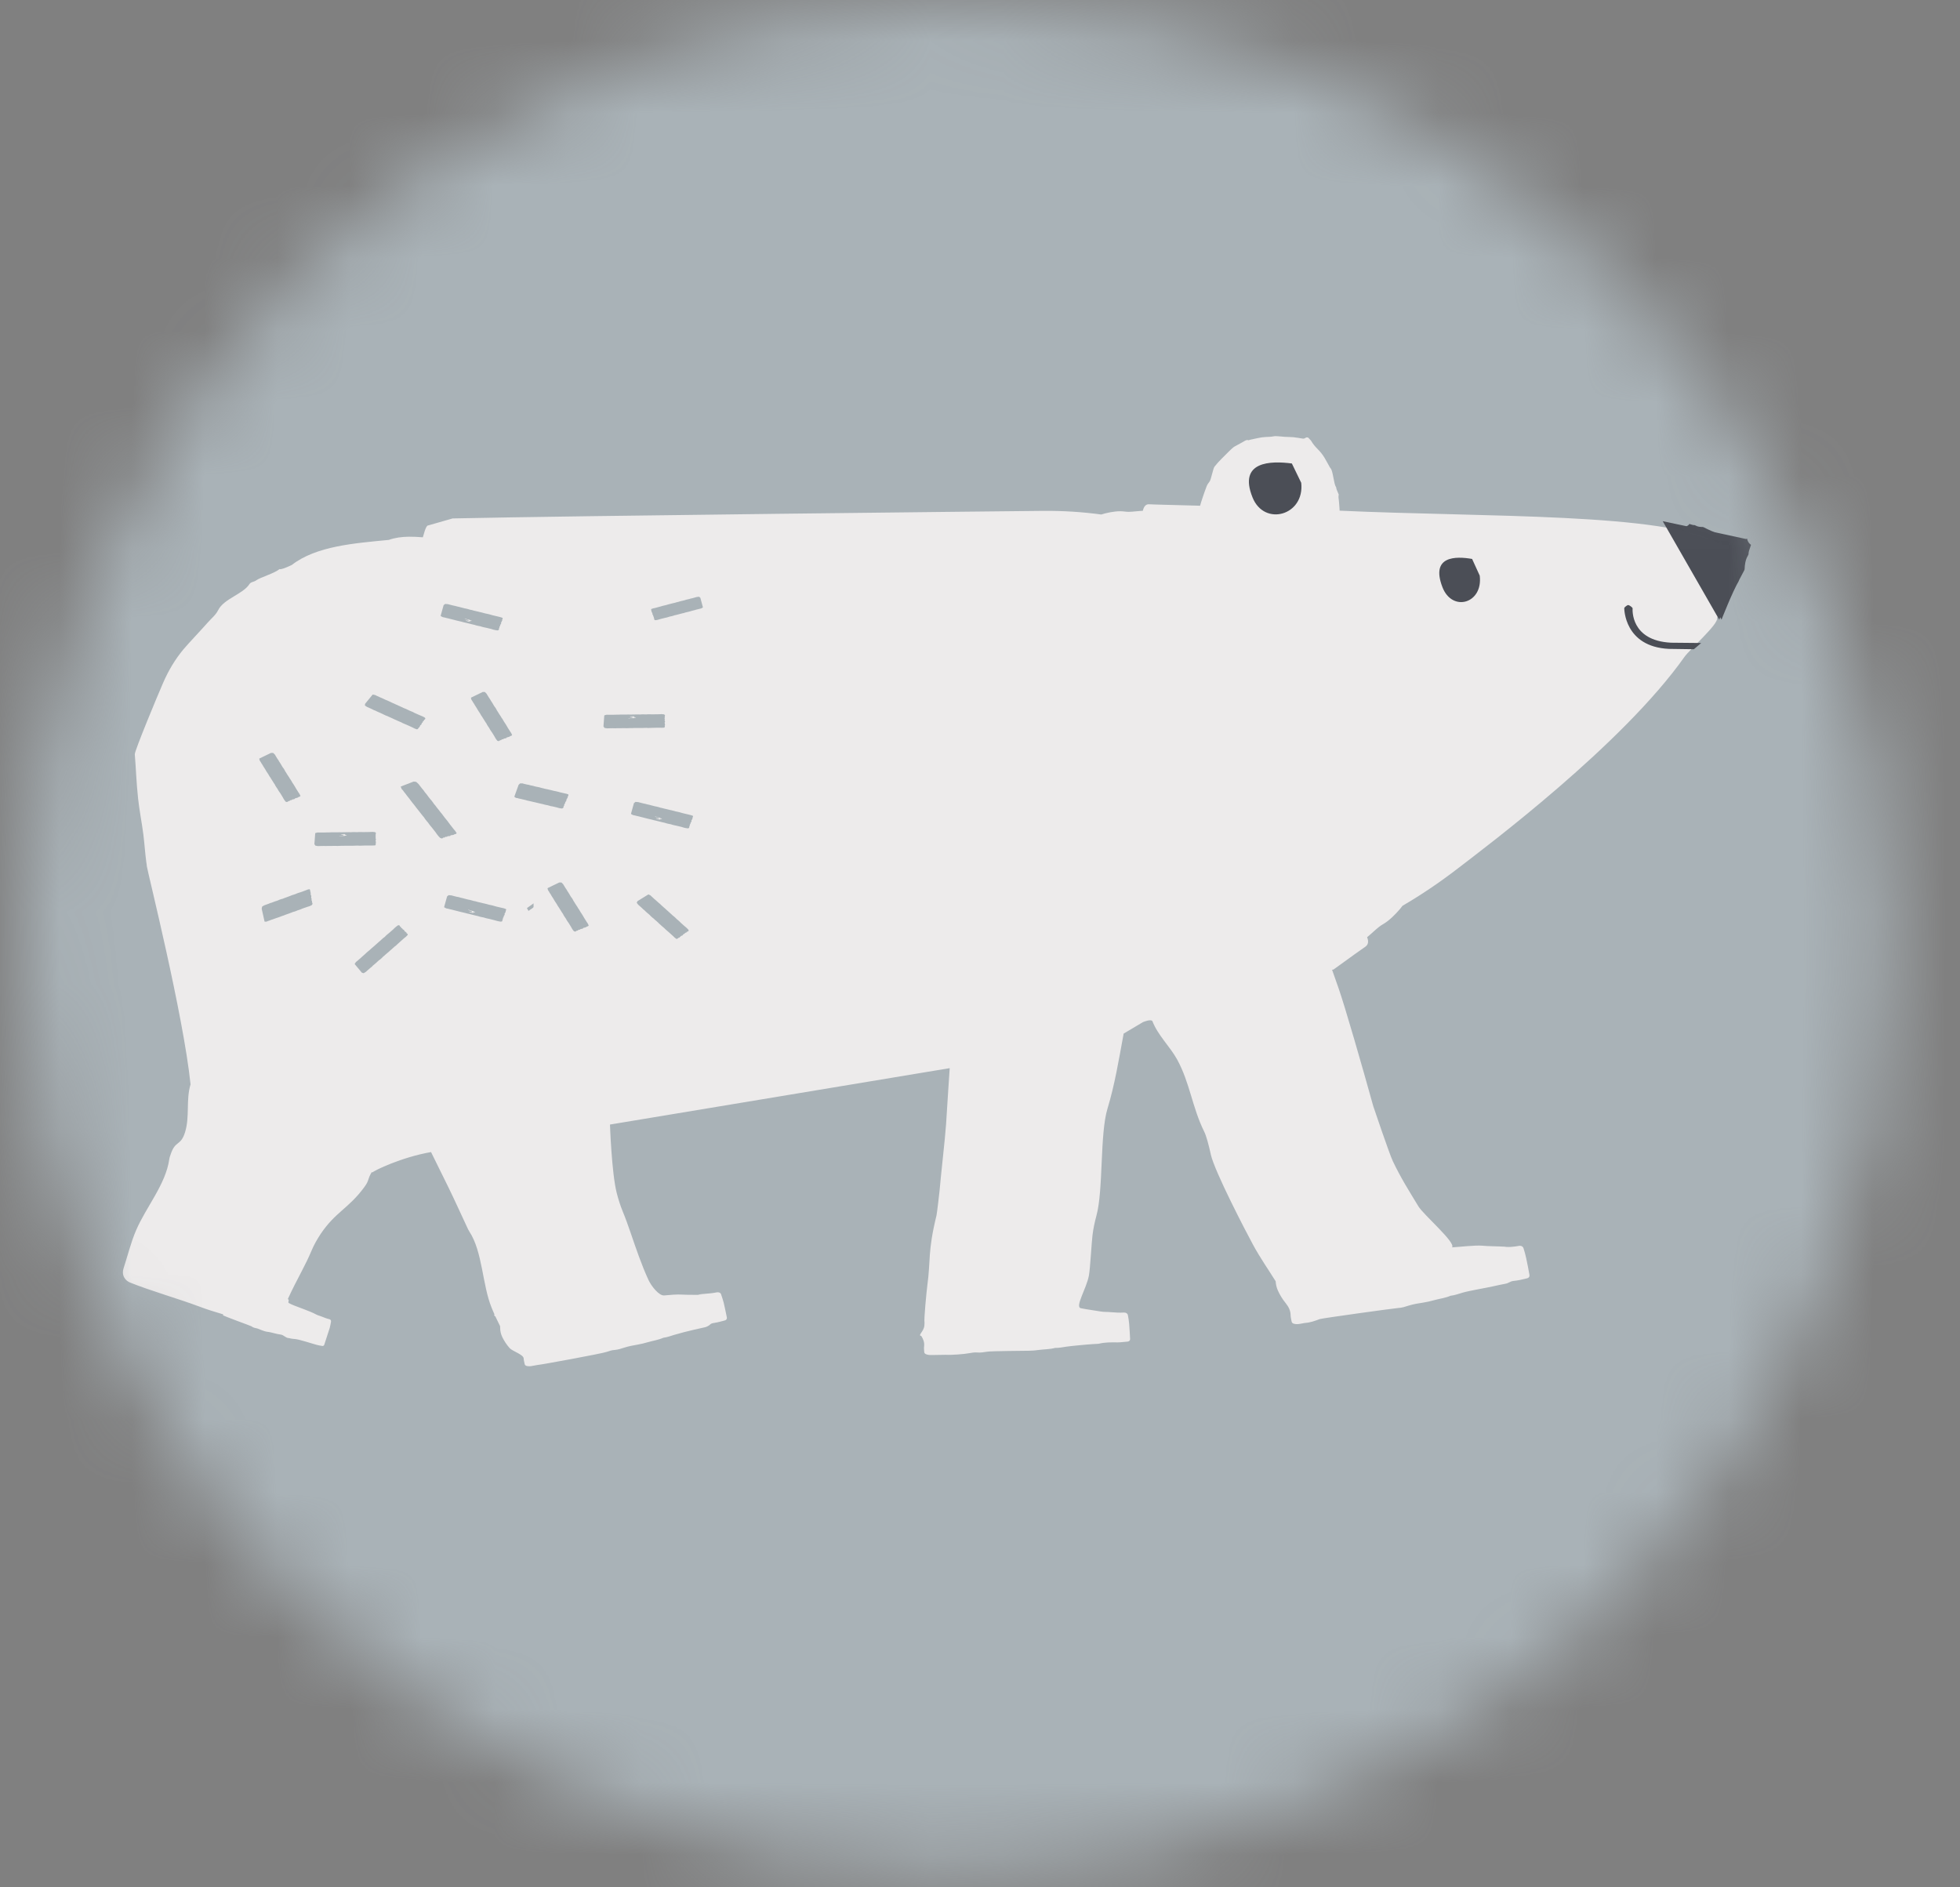 <svg xmlns:xlink="http://www.w3.org/1999/xlink" xmlns="http://www.w3.org/2000/svg" width="27" viewBox="0 0 27 26" height="26"><rect x="0" y="0" width="27" height="26" fill="#808080" stroke="none"/><mask fill="#fff" id="a"><path fill-rule="evenodd" fill="#fff" d="m0 12.863c0 7.102 5.759 12.861 12.862 12.861 7.104 0 12.863-5.759 12.863-12.861 0-7.104-5.759-12.863-12.863-12.863-7.103 0-12.862 5.759-12.862 12.863"></path></mask><g transform="translate(.311 .055)" fill-rule="evenodd" fill="none"><path mask="url(#a)" fill="#a9b2b7" d="m-8.433 70.736h87.307v-99.779h-87.307z"></path><path mask="url(#a)" fill="#edebeb" d="m40.321-4.796c-.001-.016 0-.032 0-.047.028.02.058.042.09.064-.007.013-.013.026-.021.039-.034-.027-.068-.041-.069-.056zm-16.303-3.976c-.024.079.375.43.447.533.857 1.211 2.724 2.607 3.116 2.91.259.199.515.37.769.518.013.016.024.032.037.047.072.084.149.16.237.211.065.038.116.093.173.141.014.011.027.023.041.035-.023.058-.017.104.027.133.041.026.195.138.434.31.004.004.012.005.022.005-.03.086-.061.172-.091.258-.085.242-.325 1.074-.478 1.623 0 0-.219.653-.268.756-.114.239-.216.397-.352.622-.068.114-.522.502-.464.566-.092-.006-.322-.032-.415-.023-.099.009-.199.007-.298.012-.025.002-.049.001-.073-.002-.027-.004.083.012.056.011-.063-.004-.126-.006-.188-.019-.032-.006-.059.008-.067.035-.013.044-.027.088-.037.133-.016.077-.03.154-.044.231-.005.022.007.042.031.047.049.011.096.025.146.032.092.011.047.003.133.039.006.002.013.003.02.005.053.011.106.02.159.032.099.023.336.063.432.091.054.016.107.035.164.041.074.033.156.042.233.064.049.014.096.024.146.032.067.01.134.021.199.041.047.015.094.03.144.033.042.001 1.043.139 1.081.153.066.024.131.049.204.053.021.004.043.008.066.011.029.006.058.007.087-.001.016-.004.028-.014.03-.029.006-.029.015-.059.015-.089.001-.063.028-.116.068-.165.044-.054.078-.112.107-.173.019-.042.028-.085.031-.128.104-.167.216-.327.312-.504.102-.189.527-1.005.58-1.241.001-.001.001-.001.002-.002h-.001c.03-.134.061-.254.093-.319.164-.332.195-.668.371-.989.099-.18.265-.333.341-.53.022-.031.13.014.13.014l.266.159s.003.018.004.027c.062.336.117.675.218 1.005.107.348.056 1.123.153 1.476.024.09.043.178.054.269.013.099.031.459.05.558.034.18.195.429.111.448-.09.019-.182.029-.272.045-.023.004-.046.006-.069.006-.025 0-.05.001-.075.003-.059.004-.117.009-.176.006-.029-.002-.053.013-.057.037-.007.04-.014.08-.017.12-.006.069-.009.137-.014.206-.001.019.013.035.035.037.046.003.091.01.138.01.086 0 .173-.002.256.019.006.001.013.001.019.002.05.003.101.005.151.01.093.008.187.015.28.029.052.007.102.018.155.017.073.02.149.018.223.028.046.006.091.01.138.011.063.001.512.002.574.012.045.008.091.016.137.012.039-.003.075.002.112.01.064.013.256.027.323.022.02.001.17.002.191.002.027.001.055 0 .08-.011.015-.005.024-.015.025-.028.001-.027.006-.054.002-.08-.007-.052.01-.098.039-.144.054-.005-.037-.059-.043-.144-.001-.012-.002-.024-.002-.036.011-.042-.03-.45-.038-.509-.049-.36-.004-.468-.127-.97-.006-.023-.041-.324-.043-.349-.016-.198-.077-.712-.089-.91-.018-.3-.05-.77-.05-.77l4.68.777s-.023.671-.093.942c-.023.091-.05.176-.085.26-.039.093-.071.187-.104.282-.076.22-.15.442-.247.654-.043.091-.148.222-.219.216-.085-.007-.17-.017-.257-.012-.089.006-.179.002-.269.004.021-.001.07-.002.054-.005-.025-.004-.05-.006-.075-.008-.058-.005-.117-.009-.175-.021-.029-.007-.054.005-.062.028-.012.038-.025.077-.035.116-.016.067-.029.134-.043.201-.004.019.007.037.029.042.045.01.089.024.135.031.085.013.042.024.121.058.006.002.013.003.019.005.049.01.098.02.147.032.091.023.183.044.273.072.05.015.098.033.151.04.069.031.144.041.216.062.045.013.089.024.134.032.062.01.124.021.185.041.043.014.087.029.133.032.039.003.074.014.11.027.06.022.894.176.961.181.02.004.04.008.061.012.027.005.054.008.081.001.015-.003.026-.011.028-.024.006-.026.014-.052.015-.078.001-.056.155-.101.193-.143.04-.046.073-.096.1-.149.021-.043.031-.088.031-.133 0-.007 0-.014.001-.021.022-.044.044-.089.065-.134.011-.004.015-.01.015-.022 0-.003-.002-.005-.002-.008.013-.03.027-.06.039-.091.129-.317.123-.769.306-1.048.013-.02.023-.043.034-.066.084-.18.166-.363.253-.541.08-.162.16-.326.24-.488.408.071.787.255.81.281.006.008-.009-.011.01-.002.061.105.028.105.101.204.215.293.396.34.599.644.052.077.096.155.131.24.039.093.084.182.13.271.066.128.133.255.193.386-.028.011.005.045-.014.055-.024.014-.05.026-.076.036-.044.017-.088.033-.132.049-.047.018-.125.049-.172.075-.013.006-.025.011-.038.015-.014.004-.028.01-.042.015-.032.012-.064.026-.098.033-.017.004-.027.018-.023.034.005.028.01.056.017.083.013.047.062.187.075.233.004.013.015.022.029.019.026-.005.054-.008.08-.016.049-.015.229-.072.284-.078.031-.004.062-.005.092-.015.046.001.073-.043.117-.049.027-.003.054-.008.08-.016.036-.009.072-.019.11-.022.027-.003.095-.03.132-.045.011-.003.023-.006.035-.009.016-.003.031-.009.043-.02.007-.007.396-.146.394-.155-.001-.003-.002-.007-.003-.01.111-.033.222-.067.33-.108.277-.104.678-.219.952-.33.078-.031.12-.11.091-.197-.058-.175-.101-.355-.174-.526-.135-.316-.407-.63-.456-.976-.004-.025-.013-.049-.021-.073-.066-.191-.135-.105-.196-.298-.068-.22-.01-.44-.076-.662.099-.958.591-2.922.602-3.003.001-.01.002-.02.003-.03.001-.008.003-.016.004-.024.017-.129.025-.255.041-.384.011-.085.025-.171.039-.257.013-.081.025-.163.033-.242l.001-.004c0-.006.001-.011.002-.017.021-.197.027-.39.043-.585.004-.045-.317-.815-.388-.979-.077-.179-.17-.332-.28-.464-.068-.082-.268-.292-.338-.373-.049-.056-.108-.1-.144-.173-.078-.154-.341-.218-.429-.356-.02-.031-.063-.029-.092-.05-.06-.045-.247-.095-.323-.156-.021.008-.085-.017-.169-.057-.337-.262-.867-.299-1.336-.345-.086-.031-.18-.044-.278-.045-.063 0-.127.004-.191.009-.004-.003-.039-.165-.072-.163l-.339-.098c-1.726-.037-7.51-.097-8.119-.103-.287-.003-.558.014-.816.05-.017-.005-.034-.011-.051-.015-.095-.023-.189-.038-.278-.026-.065.01-.131-.003-.196-.007-.016-.001-.032-.002-.047-.003-.014-.062-.043-.094-.089-.091-.055.005-.311.01-.701.02-.009-.034-.019-.069-.031-.103-.019-.056-.037-.111-.059-.166-.009-.023-.024-.045-.04-.064-.021-.026-.047-.18-.068-.206-.06-.076-.132-.141-.2-.21-.016-.017-.034-.033-.052-.048-.007-.007-.015-.013-.023-.018-.039-.021-.079-.041-.118-.063-.025-.014-.048-.035-.076-.023-.003.001-.01-.005-.016-.006-.073-.014-.147-.036-.221-.039-.034-.002-.068-.001-.102-.008-.024-.005-.046-.004-.069-.003-.031.002-.061.007-.093.009-.038.002-.078.001-.116.005-.043.004-.084.013-.127.018-.01.002-.023.002-.031-.004-.03-.02-.048-.013-.063.01-.006.009-.017.015-.023.025-.024.043-.056.08-.09.114-.038.036-.069.077-.096.122-.016.028-.032.056-.049.085-.011.019-.02.042-.035.059-.032.035-.043.215-.071.253-.007.008-.006.023-.01.034-.008.023-.018.046-.03.075.007.025.002.055-.002.086-.004.033-.005.066-.008.099-.001.012-.001.024-.002.036-1.993.092-4.507.025-5.228.453-.057-.211-.111.7.029 1.028z"></path><path mask="url(#a)" fill="#edebeb" d="m-3.333-4.796c-.001-.016 0-.032 0-.047.028.02.058.042.09.064-.007.013-.013.026-.02.039-.035-.027-.069-.041-.07-.056zm-16.303-3.976c-.024.079.375.43.448.533.856 1.211 2.723 2.607 3.115 2.91.259.199.515.37.769.518.013.016.024.032.037.047.072.084.149.16.237.211.065.038.116.093.173.141.014.011.027.023.041.035-.023.058-.017.104.027.133.041.026.195.138.434.31.004.004.012.005.022.005-.03.086-.061.172-.091.258-.085.242-.325 1.074-.478 1.623 0 0-.219.653-.268.756-.114.239-.216.397-.352.622-.068.114-.522.502-.464.566-.092-.006-.322-.032-.415-.023-.099.009-.199.007-.298.012-.025.002-.049.001-.073-.002-.027-.004.083.012.056.011-.063-.004-.126-.006-.188-.019-.032-.006-.059.008-.067.035-.013.044-.027.088-.037.133-.016.077-.03.154-.044.231-.005.022.007.042.031.047.049.011.096.025.146.032.092.011.047.003.133.039.006.002.013.003.02.005.053.011.106.02.159.032.099.023.336.063.432.091.054.016.107.035.164.041.074.033.156.042.233.064.049.014.096.024.146.032.067.01.134.021.199.041.047.015.094.03.144.033.042.001 1.043.139 1.081.153.066.024.131.049.204.053.021.004.043.008.066.011.029.006.058.007.087-.001.016-.004.028-.014.03-.029.006-.029.015-.059.015-.089.001-.063.028-.116.068-.165.044-.054.078-.112.107-.173.019-.042.028-.085.031-.128.104-.167.216-.327.312-.504.102-.189.527-1.005.581-1.241 0-.001 0-.001.001-.002h-.001c.03-.134.061-.254.093-.319.164-.332.195-.668.371-.989.099-.18.265-.333.341-.53.022-.031.13.014.13.014l.266.159s.003.018.004.027c.062.336.117.675.218 1.005.107.348.056 1.123.153 1.476.024.09.043.178.054.269.013.099.031.459.05.558.034.18.195.429.111.448-.09.019-.182.029-.272.045-.023.004-.046.006-.069.006-.025 0-.05.001-.075.003-.059.004-.117.009-.176.006-.029-.002-.053.013-.057.037-.007.04-.014.08-.017.12-.006.069-.009.137-.014.206-.001.019.013.035.035.037.046.003.091.01.138.01.086 0 .173-.002.256.019.006.001.013.001.019.002.05.003.101.005.151.01.093.008.187.015.28.029.052.007.102.018.155.017.073.02.149.018.223.028.046.006.091.01.138.011.063.001.512.002.574.012.045.008.091.016.137.012.039-.003.075.002.112.01.064.013.256.027.323.022.02.001.17.002.191.002.027.001.055 0 .08-.011.015-.005.024-.015.025-.028.001-.027.006-.054.002-.08-.007-.052.01-.098.039-.144.054-.005-.037-.059-.043-.144-.001-.012-.002-.024-.002-.036.011-.042-.03-.45-.038-.509-.049-.36-.004-.468-.127-.97-.006-.023-.041-.324-.043-.349-.016-.198-.077-.712-.089-.91-.018-.3-.05-.77-.05-.77l4.68.777s-.023.671-.093.942c-.023.091-.05.176-.085.26-.039.093-.071.187-.104.282-.076.22-.15.442-.247.654-.043.091-.148.222-.219.216-.085-.007-.17-.017-.257-.012-.089.006-.179.002-.269.004.021-.001.07-.002.054-.005-.025-.004-.05-.006-.075-.008-.058-.005-.117-.009-.175-.021-.029-.007-.054.005-.062.028-.012.038-.025.077-.035.116-.016.067-.029.134-.043.201-.004.019.007.037.029.042.045.01.089.024.135.031.085.013.042.024.122.058.005.002.012.003.018.005.049.01.098.02.147.032.091.023.183.044.273.072.05.015.098.033.151.04.069.031.144.041.216.062.045.013.089.024.134.032.063.01.124.021.185.041.043.014.087.029.133.032.039.003.074.014.11.027.06.022.894.176.961.181.02.004.04.008.061.012.027.005.054.008.081.001.015-.003.026-.011.028-.024.006-.026.014-.052.015-.078.001-.056.155-.101.193-.143.04-.046.073-.096.1-.149.021-.043.031-.088.031-.133 0-.007 0-.014.001-.021.022-.044.044-.089.065-.134.011-.004.015-.01.015-.022 0-.003-.002-.005-.002-.008.013-.03.027-.06.039-.091.129-.317.123-.769.306-1.048.013-.02.023-.043.034-.066.084-.18.166-.363.253-.541.08-.162.16-.326.24-.488.408.071.787.255.81.281.006.008-.009-.011.01-.002.061.105.028.105.101.204.215.293.396.34.599.644.052.077.096.155.131.24.039.093.084.182.13.271.067.128.133.255.193.386-.028.011.005.045-.014.055-.024.014-.05.026-.076.036-.044.017-.088.033-.132.049-.047.018-.125.049-.172.075-.013.006-.025.011-.038.015-.014.004-.028.01-.042.015-.032.012-.064.026-.098.033-.017.004-.027.018-.023.034.005.028.01.056.017.083.013.047.062.187.075.233.004.013.015.022.029.019.026-.005.054-.008.08-.016.049-.015.229-.072.284-.078.031-.004.062-.005.092-.015.046.001.073-.043.117-.049.028-.003.054-.008.08-.016.036-.009.072-.019.11-.022.027-.003.095-.03.132-.045.011-.003.023-.006.035-.009.016-.003.031-.009.043-.02.007-.007.396-.146.394-.155-.001-.003-.002-.007-.003-.01.111-.033.222-.067.33-.108.277-.104.678-.219.952-.33.078-.031.12-.11.091-.197-.058-.175-.101-.355-.174-.526-.135-.316-.407-.63-.456-.976-.004-.025-.013-.049-.021-.073-.065-.191-.136-.105-.196-.298-.068-.22-.01-.44-.076-.662.099-.958.591-2.922.602-3.003.001-.01.002-.02.003-.03.001-.008.003-.016.004-.024.017-.129.025-.255.041-.384.011-.085.025-.171.039-.257.013-.081.025-.163.033-.242.001-.002.001-.003.001-.004 0-.006.001-.011.002-.017.021-.197.027-.39.043-.585.004-.045-.317-.815-.388-.979-.077-.179-.17-.332-.28-.464-.068-.082-.268-.292-.338-.373-.049-.056-.108-.1-.144-.173-.078-.154-.341-.218-.429-.356-.02-.031-.063-.029-.092-.05-.06-.045-.247-.095-.323-.156-.021.008-.085-.017-.169-.057-.337-.262-.867-.299-1.336-.345-.086-.031-.18-.044-.278-.045-.063 0-.127.004-.191.009-.004-.003-.039-.165-.072-.163l-.339-.098c-1.726-.037-7.51-.097-8.119-.103-.287-.003-.558.014-.816.05-.017-.005-.034-.011-.051-.015-.095-.023-.189-.038-.278-.026-.065.01-.131-.003-.196-.007-.016-.001-.032-.002-.047-.003-.014-.062-.043-.094-.089-.091-.055.005-.311.01-.701.02-.009-.034-.019-.069-.031-.103-.019-.056-.037-.111-.059-.166-.009-.023-.024-.045-.04-.064-.021-.026-.047-.18-.068-.206-.06-.076-.132-.141-.2-.21-.016-.017-.034-.033-.052-.048-.007-.007-.015-.013-.023-.018-.039-.021-.079-.041-.118-.063-.025-.014-.048-.035-.076-.023-.003.001-.01-.005-.016-.006-.073-.014-.147-.036-.221-.039-.034-.002-.068-.001-.102-.008-.024-.005-.046-.004-.069-.003-.031.002-.061.007-.093.009-.038.002-.078.001-.116.005-.043.004-.084.013-.127.018-.01.002-.023.002-.031-.004-.03-.02-.048-.013-.063.01-.006.009-.017.015-.023.025-.024.043-.056.08-.09.114-.037.036-.069.077-.096.122-.016.028-.032.056-.049.085-.011.019-.02.042-.035.059-.032.035-.043.215-.071.253-.007.008-.006.023-.01.034-.008.023-.018.046-.03.075.007.025.002.055-.002.086-.004.033-.005.066-.008.099-.001.012-.001.024-.002.036-1.993.092-4.507.025-5.228.453-.057-.211-.111.7.029 1.028z"></path><path mask="url(#a)" fill="#edebeb" d="m40.321 29.67c-.001-.016 0-.032 0-.047.028.02.058.042.09.064-.007.013-.013.026-.021.039-.034-.027-.068-.041-.069-.056zm-16.303-3.976c-.024.079.375.43.447.533.857 1.211 2.724 2.607 3.116 2.91.259.199.515.37.769.518.013.016.024.032.037.047.072.084.149.16.237.211.065.038.116.093.173.141.014.011.027.023.041.035-.023.058-.017.104.027.133.041.026.195.138.434.31.004.004.012.005.022.005-.03.086-.061.172-.091.259-.085.241-.325 1.073-.478 1.622 0 0-.219.653-.268.756-.114.239-.216.397-.352.622-.068.114-.522.502-.464.566-.092-.006-.322-.032-.415-.023-.099.009-.199.007-.298.012-.025.002-.049.001-.073-.002-.027-.004.083.012.056.011-.063-.004-.126-.006-.188-.019-.032-.006-.059.008-.067.035-.013.044-.027.088-.037.133-.016.077-.03.154-.044.231-.005.022.007.042.031.047.049.011.096.025.146.032.092.012.047.003.133.039.006.002.013.003.02.005.053.011.106.02.159.032.099.023.336.063.432.091.054.016.107.035.164.041.074.033.156.042.233.064.049.014.096.024.146.032.067.01.134.021.199.041.047.015.094.03.144.033.042.001 1.043.139 1.081.153.066.024.131.049.204.053.021.004.043.008.066.012.029.005.058.007.087-.002.016-.004.028-.014.03-.029.006-.029.015-.059.015-.089.001-.063.028-.116.068-.165.044-.054.078-.112.107-.173.019-.042.028-.085.031-.128.104-.167.216-.327.312-.504.102-.189.527-1.005.58-1.241.001-.001.001-.001.002-.002h-.001c.03-.134.061-.254.093-.318.164-.333.195-.669.371-.99.099-.18.265-.333.341-.53.022-.031.13.014.13.014l.266.159s.003.018.004.027c.062.336.117.675.218 1.005.107.348.056 1.123.153 1.476.024.09.043.178.054.269.013.099.031.459.05.558.034.18.195.429.111.448-.09.019-.182.029-.272.045-.023.004-.046.006-.069.006-.025 0-.05.001-.075.003-.059.004-.117.009-.176.006-.029-.002-.053.013-.057.037-.007.04-.014.08-.017.12-.006.069-.009.137-.014.206-.001.019.013.035.035.037.046.003.091.01.138.01.086 0 .173-.002.256.019.006.001.013.001.019.002.05.003.101.005.151.01.093.008.187.015.28.029.052.007.102.018.155.017.073.02.149.018.223.028.046.006.091.01.138.011.063.001.512.002.574.012.045.008.091.016.137.012.039-.003.075.002.112.01.064.013.256.027.323.022.02.001.17.002.191.002.027.001.055 0 .08-.011.015-.005.024-.015.025-.028.001-.027.006-.053.002-.08-.007-.052.01-.098.039-.144.054-.005-.037-.059-.043-.144-.001-.012-.002-.024-.002-.036.011-.042-.03-.45-.038-.509-.049-.36-.004-.468-.127-.97-.006-.023-.041-.324-.043-.348-.016-.199-.077-.713-.089-.911-.018-.3-.05-.77-.05-.77l4.68.777s-.023.671-.093.942c-.023.091-.05.176-.085.26-.039.093-.071.187-.104.282-.076.22-.15.443-.247.654-.043.091-.148.222-.219.216-.085-.007-.17-.017-.257-.012-.089.006-.179.002-.269.004.021-.001.07-.002.054-.005-.025-.004-.05-.006-.075-.008-.058-.005-.117-.009-.175-.021-.029-.006-.054.005-.062.028-.012.038-.025.077-.035.116-.016.067-.029.134-.043.201-.004.019.007.037.029.042.045.011.089.024.135.031.085.013.042.024.121.058.006.002.013.003.019.005.049.01.098.02.147.032.091.023.183.044.273.072.05.015.098.033.151.04.069.031.144.041.216.062.045.013.089.024.134.032.062.01.124.022.185.041.043.014.087.029.133.032.039.003.074.014.11.027.06.022.894.176.961.181.02.004.04.008.061.012.027.005.054.008.081.002.015-.004.026-.012.028-.025.006-.026.014-.052.015-.078.001-.055.155-.101.193-.143.04-.046.073-.095.1-.149.021-.043.031-.088.031-.133 0-.007 0-.014.001-.021.022-.044.044-.089.065-.134.011-.004.015-.01.015-.022 0-.003-.002-.005-.002-.008.013-.03.027-.06.039-.091.129-.317.123-.769.306-1.048.013-.02.023-.043.034-.066.084-.18.166-.363.253-.54.08-.163.16-.327.24-.489.408.071.787.255.81.281.006.008-.009-.011.01-.002.061.105.028.105.101.204.215.294.396.341.599.644.052.077.096.155.131.24.039.093.084.182.13.271.066.128.133.255.193.387-.028.01.005.045-.014.055-.024.013-.05.025-.076.035-.044.017-.088.033-.132.049-.047.018-.125.049-.172.075-.013.006-.025.011-.038.015-.014.004-.028.01-.042.015-.032.012-.064.026-.098.033-.017.004-.027.018-.023.034.005.028.01.056.017.083.013.047.062.187.075.233.004.013.015.022.029.019.026-.005.054-.008.08-.016.049-.015.229-.072.284-.078.031-.004.062-.005.092-.015.046.001.073-.043.117-.049.027-.003.054-.008.08-.016.036-.009.072-.019.11-.022.027-.003.095-.03.132-.045.011-.003.023-.006.035-.009.016-.003.031-.009.043-.02.007-.007.396-.146.394-.155-.001-.003-.002-.007-.003-.01.111-.033.222-.067.33-.108.277-.104.678-.219.952-.33.078-.031.12-.11.091-.197-.058-.175-.101-.355-.174-.526-.135-.316-.407-.63-.456-.976-.004-.025-.013-.049-.021-.073-.066-.191-.135-.105-.196-.298-.068-.22-.01-.44-.076-.661.099-.959.591-2.923.602-3.004.001-.01.002-.02.003-.03.001-.008.003-.016.004-.024.017-.129.025-.255.041-.384.011-.085.025-.171.039-.257.013-.081.025-.163.033-.242.001-.002.001-.003.001-.004 0-.005.001-.011.002-.017.021-.197.027-.389.043-.585.004-.045-.317-.815-.388-.979-.077-.179-.17-.332-.28-.464-.068-.082-.268-.292-.338-.372-.049-.057-.108-.101-.144-.174-.078-.154-.341-.218-.429-.356-.02-.031-.063-.029-.092-.05-.06-.045-.247-.095-.323-.156-.021.008-.085-.017-.169-.057-.337-.262-.867-.299-1.336-.345-.086-.031-.18-.044-.278-.045-.063 0-.127.004-.191.009-.004-.002-.039-.165-.072-.163l-.339-.098c-1.726-.036-7.51-.097-8.119-.103-.287-.003-.558.015-.816.05-.017-.005-.034-.011-.051-.015-.095-.023-.189-.038-.278-.025-.065.009-.131-.004-.196-.008-.016-.001-.032-.002-.047-.003-.014-.062-.043-.094-.089-.091-.055.005-.311.01-.701.021-.009-.035-.019-.07-.031-.104-.019-.056-.037-.111-.059-.166-.009-.023-.024-.045-.04-.064-.021-.026-.047-.179-.068-.206-.06-.076-.132-.141-.2-.21-.016-.017-.034-.033-.052-.048-.007-.007-.015-.013-.023-.017-.039-.022-.079-.042-.118-.064-.025-.014-.048-.035-.076-.023-.003.001-.01-.005-.016-.006-.073-.014-.147-.036-.221-.039-.034-.002-.068-.001-.102-.008-.024-.005-.046-.004-.069-.003-.031.002-.061.007-.093.009-.038.002-.078.001-.116.005-.043.004-.084.013-.127.018-.01.002-.023.002-.031-.004-.03-.02-.048-.012-.063.01-.006.009-.017.015-.023.025-.024.043-.056.08-.09.114-.038.036-.069.077-.096.122-.016.028-.032.056-.049.085-.011.019-.02.042-.035.059-.032.035-.043.215-.071.253-.007.008-.006.023-.01.034-.008.023-.018.046-.03.075.007.025.002.055-.002.086-.004.033-.005.066-.008.099-.001.012-.001.024-.002.036-1.993.092-4.507.025-5.228.453-.057-.211-.111.7.029 1.028z"></path><path mask="url(#a)" fill="#4b4e56" d="m24.235 26.037.415-.005c.562-.027.531-.459.531-.472-.001-.013.044-.046.059-.046.014 0 .054.03.055.043 0 .004.001.531-.614.561h-.001l-.344.005z"></path><path mask="url(#a)" fill="#4b4e56" d="m23.605 24.596s.005.004.011.009l.431-.093c.029-.01.056-.02.075-.031.007 0 .083-.042.09-.042.037 0 .072-.003.101-.02.021-.012.016-.003.039-.008.006-.002.041-.013.047-.014.012.02.03.028.04.031l.327-.069-.779 1.358-.012-.035-.019.033s-.151-.386-.238-.533c0-.012-.08-.148-.08-.16-.002-.067-.012-.131-.042-.182-.022-.037-.006-.029-.018-.071-.003-.01-.025-.074-.028-.084.048-.032.055-.089.055-.089"></path><path mask="url(#a)" fill="#edebeb" d="m-3.333 29.67c-.001-.016 0-.032 0-.047.028.02.058.042.09.064-.007.013-.013.026-.02.039-.035-.027-.069-.041-.07-.056zm-16.303-3.976c-.024.079.375.43.448.533.856 1.211 2.723 2.607 3.115 2.91.259.199.515.37.769.518.013.016.024.032.037.047.072.084.149.16.237.211.065.038.116.093.173.141.014.011.027.023.041.035-.023.058-.017.104.027.133.041.026.195.138.434.31.004.004.012.005.022.005-.03.086-.061.172-.091.259-.085.241-.325 1.073-.478 1.622 0 0-.219.653-.268.756-.114.239-.216.397-.352.622-.068.114-.522.502-.464.566-.092-.006-.322-.032-.415-.023-.099.009-.199.007-.298.012-.025.002-.049.001-.073-.002-.027-.004.083.012.056.011-.063-.004-.126-.006-.188-.019-.032-.006-.059.008-.067.035-.013.044-.027.088-.037.133-.016.077-.03.154-.044.231-.005.022.007.042.031.047.049.011.096.025.146.032.092.012.047.003.133.039.006.002.013.003.02.005.053.011.106.02.159.032.099.023.336.063.432.091.054.016.107.035.164.041.074.033.156.042.233.064.049.014.096.024.146.032.067.01.134.021.199.041.047.015.094.03.144.033.042.001 1.043.139 1.081.153.066.024.131.049.204.053.021.004.043.008.066.012.029.005.058.007.087-.002.016-.004.028-.014.03-.029.006-.029.015-.059.015-.089.001-.063.028-.116.068-.165.044-.054.078-.112.107-.173.019-.042.028-.085.031-.128.104-.167.216-.327.312-.504.102-.189.527-1.005.581-1.241 0-.001 0-.001.001-.002h-.001c.03-.134.061-.254.093-.318.164-.333.195-.669.371-.99.099-.18.265-.333.341-.53.022-.031.13.014.13.014l.266.159s.003.018.004.027c.062.336.117.675.218 1.005.107.348.056 1.123.153 1.476.024.09.043.178.054.269.013.099.031.459.05.558.034.18.195.429.111.448-.09.019-.182.029-.272.045-.023.004-.046.006-.069.006-.025 0-.05.001-.075.003-.059.004-.117.009-.176.006-.029-.002-.053.013-.057.037-.007.04-.014.08-.017.12-.006.069-.009.137-.014.206-.001.019.013.035.035.037.046.003.091.01.138.01.086 0 .173-.002.256.019.006.001.013.001.019.002.05.003.101.005.151.01.093.008.187.015.28.029.052.007.102.018.155.017.073.02.149.018.223.028.046.006.091.01.138.011.063.001.512.002.574.012.045.008.091.016.137.012.039-.003.075.002.112.01.064.013.256.027.323.022.02.001.17.002.191.002.027.001.055 0 .08-.011.015-.005.024-.015.025-.028.001-.027.006-.053.002-.08-.007-.052.01-.098.039-.144.054-.005-.037-.059-.043-.144-.001-.012-.002-.024-.002-.036.011-.042-.03-.45-.038-.509-.049-.36-.004-.468-.127-.97-.006-.023-.041-.324-.043-.348-.016-.199-.077-.713-.089-.911-.018-.3-.05-.77-.05-.77l4.68.777s-.023.671-.093.942c-.023.091-.05.176-.085.26-.039.093-.071.187-.104.282-.076.22-.15.443-.247.654-.043.091-.148.222-.219.216-.085-.007-.17-.017-.257-.012-.089.006-.179.002-.269.004.021-.001.07-.002.054-.005-.025-.004-.05-.006-.075-.008-.058-.005-.117-.009-.175-.021-.029-.006-.054.005-.062.028-.012.038-.025.077-.035.116-.016.067-.029.134-.043.201-.004.019.007.037.029.042.045.011.089.024.135.031.085.013.042.024.122.058.005.002.012.003.018.005.049.01.098.02.147.032.091.023.183.044.273.072.05.015.098.033.151.04.069.031.144.041.216.062.045.013.089.024.134.032.063.01.124.022.185.041.043.014.087.029.133.032.039.003.074.014.11.027.06.022.894.176.961.181.02.004.04.008.061.012.027.005.054.008.081.002.015-.004.026-.012.028-.025.006-.026.014-.052.015-.078.001-.055.155-.101.193-.143.04-.046.073-.095.1-.149.021-.043.031-.088.031-.133 0-.007 0-.014.001-.021.022-.044.044-.089.065-.134.011-.004.015-.01.015-.022 0-.003-.002-.005-.002-.008.013-.03.027-.06.039-.091.129-.317.123-.769.306-1.048.013-.02.023-.043.034-.066.084-.18.166-.363.253-.54.08-.163.16-.327.24-.489.408.071.787.255.81.281.006.008-.009-.011.01-.002.061.105.028.105.101.204.215.294.396.341.599.644.052.077.096.155.131.24.039.093.084.182.13.271.067.128.133.255.193.387-.028.01.005.045-.014.055-.024.013-.05.025-.076.035-.044.017-.088.033-.132.049-.047.018-.125.049-.172.075-.013.006-.025.011-.038.015-.014.004-.028.01-.042.015-.032.012-.064.026-.098.033-.017.004-.027.018-.023.034.005.028.01.056.017.083.013.047.062.187.075.233.004.013.015.022.029.019.026-.005.054-.008.08-.016.049-.015.229-.072.284-.078.031-.004.062-.005.092-.015.046.001.073-.043.117-.049.028-.003.054-.008.08-.016.036-.009.072-.019.11-.022.027-.003.095-.03.132-.045.011-.003.023-.006.035-.009.016-.003.031-.009.043-.02.007-.007.396-.146.394-.155-.001-.003-.002-.007-.003-.01.111-.033.222-.067.33-.108.277-.104.678-.219.952-.33.078-.031.12-.11.091-.197-.058-.175-.101-.355-.174-.526-.135-.316-.407-.63-.456-.976-.004-.025-.013-.049-.021-.073-.065-.191-.136-.105-.196-.298-.068-.22-.01-.44-.076-.661.099-.959.591-2.923.602-3.004.001-.01.002-.02.003-.03.001-.008.003-.016.004-.024.017-.129.025-.255.041-.384.011-.085.025-.171.039-.257.013-.081.025-.163.033-.242.001-.002.001-.003.001-.004 0-.005.001-.011.002-.017.021-.197.027-.389.043-.585.004-.045-.317-.815-.388-.979-.077-.179-.17-.332-.28-.464-.068-.082-.268-.292-.338-.372-.049-.057-.108-.101-.144-.174-.078-.154-.341-.218-.429-.356-.02-.031-.063-.029-.092-.05-.06-.045-.247-.095-.323-.156-.021.008-.085-.017-.169-.057-.337-.262-.867-.299-1.336-.345-.086-.031-.18-.044-.278-.045-.063 0-.127.004-.191.009-.004-.002-.039-.165-.072-.163l-.339-.098c-1.726-.036-7.51-.097-8.119-.103-.287-.003-.558.015-.816.05-.017-.005-.034-.011-.051-.015-.095-.023-.189-.038-.278-.025-.065.009-.131-.004-.196-.008-.016-.001-.032-.002-.047-.003-.014-.062-.043-.094-.089-.091-.055.005-.311.01-.701.021-.009-.035-.019-.07-.031-.104-.019-.056-.037-.111-.059-.166-.009-.023-.024-.045-.04-.064-.021-.026-.047-.179-.068-.206-.06-.076-.132-.141-.2-.21-.016-.017-.034-.033-.052-.048-.007-.007-.015-.013-.023-.017-.039-.022-.079-.042-.118-.064-.025-.014-.048-.035-.076-.023-.003.001-.01-.005-.016-.006-.073-.014-.147-.036-.221-.039-.034-.002-.068-.001-.102-.008-.024-.005-.046-.004-.069-.003-.031.002-.061.007-.093.009-.038.002-.078.001-.116.005-.043.004-.084.013-.127.018-.01.002-.023.002-.031-.004-.03-.02-.048-.012-.063.01-.006.009-.017.015-.023.025-.024.043-.056.08-.09.114-.037.036-.069.077-.096.122-.016.028-.032.056-.049.085-.011.019-.02.042-.035.059-.032.035-.043.215-.071.253-.007.008-.006.023-.01.034-.008.023-.018.046-.03.075.007.025.002.055-.002.086-.004.033-.005.066-.008.099-.001.012-.001.024-.002.036-1.993.092-4.507.025-5.228.453-.057-.211-.111.7.029 1.028z"></path><path mask="url(#a)" fill="#a9b2b7" d="m5.408 14.11-.021.001h-.025-.031l-.023.001-.029-.001-.051.001-.023.001-.036-.005-.014-.021.011-.141.003-.007.03-.007.026.001.023-.001.031.001.023-.001.057-.001.023-.001h.028.026.026l.025-.001h.024l.105-.001.023.001.026-.002h.025l.031.001.026-.002h.026l.028.001.072-.001.028-.001.026-.001.031.003.013.009v.012l-.005.007.006.012-.005.007v.013l.005.005-.005.008v.006l.003.009.003.008v.006l-.005.006v.008l.002.005.001.014.002.006-.005.007v.006l.003.007-.002.006-.005.009-.036.003-.026-.001h-.072l-.026.001-.028.001-.026.001-.026-.001-.056.001h-.023-.023-.026-.031l-.023.001h-.031l-.023.001-.029.001-.02-.001zm.085-.133-.007.002v.001l.005.001.005-.001h.005l.005-.001.028-.001.008-.001.005.002h.008.003v-.002l-.003-.001.005-.002h.016l.012-.002-.007-.002-.003-.003-.015-.004-.013-.001.015-.002.003-.004-.011-.003-.008.001-.007-.001-.018.001-.021.001.018.006.013.001h.011.005l-.008.003v.005l-.015.005h-.016l-.013.002z"></path><path mask="url(#a)" fill="#a9b2b7" d="m7.431 13.908-.023-.011-.029-.014-.034-.017-.027-.011-.031-.017-.057-.028-.026-.012-.037-.024-.002-.026.097-.124.007-.006.038.011.028.015.026.012.035.017.026.012.063.031.026.012.032.015.028.015.029.013.029.014.025.013.118.057.025.013.03.013.028.014.034.018.03.013.028.013.031.017.08.039.033.014.028.014.033.019.009.016-.007.011-.01.004-.001.014-.01.003-.007.012.002.008-.01.005-.004.005-.002.01-.002.009-.003.005-.01.003-.005.008v.006l-.008.013v.007l-.01.004-.004.006-.001.008-.007.003-.01.006-.042-.017-.028-.015-.08-.04-.029-.013-.032-.015-.029-.014-.028-.015-.064-.029-.025-.013-.026-.013-.029-.014-.034-.017-.026-.012-.034-.017-.027-.012-.031-.015-.023-.012zm.175-.076-.009-.002-.001.001.005.004.006.002.006.003.007.001.031.015.009.004.005.004.008.004.004.001v-.001l-.002-.003.007.002.017.008.016.005-.007-.006-.002-.004-.015-.012-.013-.008.018.006.005-.002-.01-.008-.008-.004-.008-.005-.021-.009-.024-.01.017.015.014.008.011.006.006.003-.01-.002-.003.005-.02-.005-.017-.008-.016-.005zm.351.151-.007-.006.001-.002-.005-.003h.003l.002-.003.013.004.006.002.001-.002-.002-.003-.012-.005-.03-.017.001.005.01.008-.009.002-.02-.004.001.003-.016-.003-.02-.005-.009-.003-.005.001.005.004.009.004.034.012.034.011.01.003z"></path><path mask="url(#a)" fill="#edebeb" d="m6.969 12.494c-.007-.013-.014-.026-.021-.039.033-.023.063-.044.091-.065 0 .016.001.032 0 .047-.001.016-.035.03-.07.057zm16.402-5.061c-.721-.428-3.235-.361-5.228-.453-.001-.012-.001-.024-.002-.035-.003-.033-.004-.067-.008-.1-.004-.03-.009-.061-.002-.086-.012-.029-.022-.052-.031-.075-.004-.011-.002-.025-.009-.034-.028-.038-.039-.218-.072-.253-.015-.017-.023-.039-.035-.059-.016-.028-.032-.057-.048-.085-.027-.045-.059-.085-.096-.122-.034-.034-.066-.071-.09-.114-.006-.01-.017-.016-.023-.025-.015-.022-.033-.03-.063-.01-.008.006-.021.006-.031.005-.043-.006-.084-.015-.127-.019-.038-.004-.078-.002-.116-.005-.032-.001-.062-.007-.094-.008-.022-.002-.044-.003-.069.002-.033.007-.067.006-.101.008-.074.003-.148.025-.221.039-.006.001-.013.008-.016.006-.028-.011-.052.009-.077.023-.038.022-.078.042-.117.064-.008.004-.016.011-.023.017-.018.016-.036.031-.052.048-.068.07-.14.134-.2.211-.021.026-.047.179-.068.205-.016.02-.031.042-.04.064-.022.055-.04.111-.059.166-.012.034-.022.069-.032.104-.389-.011-.645-.016-.7-.02-.046-.004-.075.029-.089.09-.016.001-.031.002-.047.003-.066.004-.131.017-.196.008-.089-.013-.183.002-.278.025-.017.004-.034.01-.051.015-.258-.035-.529-.053-.816-.05-.609.006-6.393.067-8.119.104l-.339.097c-.034-.002-.068.161-.072.163-.064-.005-.128-.009-.191-.008-.098.001-.192.013-.278.044-.469.046-.999.083-1.336.345-.084.04-.148.065-.169.057-.076.062-.263.112-.323.156-.029.022-.072.019-.092.051-.088.138-.351.201-.429.356-.036.072-.095.116-.145.173-.069.08-.269.29-.337.372-.11.133-.203.285-.28.464-.072.164-.392.934-.388.979.016.196.022.388.043.585 0 .006.002.012.002.017v.004c.009.08.021.161.034.243.014.085.028.171.039.256.016.129.024.256.041.385.001.007.003.015.004.023.001.01.001.02.003.03.011.081.503 2.045.602 3.004-.066.221-.008.441-.076.661-.061.193-.131.107-.196.298-.008.024-.018.048-.021.073-.049.346-.321.661-.456.976-.074.172-.116.351-.174.527-.029.086.013.165.091.196.274.111.675.226.952.33.108.041.219.075.33.108-.001.003-.002.007-.003.011-.002.009.387.148.394.154.012.011.027.017.043.021.012.003.024.005.035.008.037.015.105.042.132.045.038.004.073.013.11.023.026.007.052.012.08.016.044.005.071.05.117.049.03.009.061.011.092.014.055.007.235.064.284.078.026.008.053.011.08.016.014.003.025-.006.029-.019.013-.046.062-.185.075-.232.007-.027.012-.055.017-.083.003-.017-.006-.031-.023-.035-.034-.007-.066-.02-.098-.033-.014-.005-.028-.01-.042-.015-.013-.003-.026-.009-.038-.015-.047-.026-.125-.056-.172-.074-.044-.017-.088-.033-.132-.05-.026-.01-.052-.022-.076-.035-.019-.01.014-.045-.014-.055.06-.131.126-.259.193-.387.046-.089.091-.178.13-.271.035-.085.079-.163.13-.24.204-.303.385-.35.6-.643.073-.099.039-.099.101-.205.019-.009.004.01.01.003.023-.027.402-.211.809-.282.081.162.16.326.241.489.087.177.168.36.253.54.01.023.021.046.034.066.183.28.177.731.306 1.048.012.031.026.061.039.091-.001.003-.002.005-.002.008 0 .012.004.019.015.022.021.045.043.09.065.134.001.007.001.014.001.021 0 .046.01.09.031.133.027.054.059.103.1.149.038.043.192.088.193.143.001.026.009.052.014.078.003.013.014.021.029.025.027.006.054.004.081-.002.02-.003.041-.008.061-.011.067-.006.901-.159.961-.182.036-.013.071-.024.109-.026.047-.004.091-.019.134-.033.06-.019.122-.03.184-.041.046-.008.09-.019.135-.032.072-.021.147-.031.216-.062.053-.006.101-.025.151-.04.09-.027.181-.049.273-.071.049-.012.098-.022.147-.033.006-.001.013-.003.018-.005.08-.033.037-.045.122-.057.046-.007.09-.021.135-.032.022-.005.033-.023.029-.042-.014-.067-.027-.134-.043-.201-.01-.039-.023-.077-.036-.116-.007-.023-.032-.034-.062-.028-.057.012-.116.016-.174.021-.025.002-.05.004-.075.008-.016.003.033.004.054.005-.09-.002-.18.002-.269-.003-.087-.006-.172.004-.258.011-.07.007-.176-.125-.218-.216-.097-.211-.171-.433-.247-.654-.033-.095-.066-.189-.104-.281-.035-.085-.062-.17-.085-.26-.07-.272-.093-.943-.093-.943l4.68-.777s-.032.47-.05.77c-.013.199-.073.712-.089.911-.002.025-.037.325-.043.348-.123.502-.078.611-.127.97-.008.059-.049.467-.038.509 0 .012-.001.024-.002.036-.006.085-.097.139-.043.145.029.045.046.091.039.144-.004.026.001.052.002.079.001.013.01.023.025.029.025.01.053.012.08.011.021-.001.171-.002.191-.003.067.005.259-.009.322-.022.038-.007.074-.013.112-.01.047.004.093-.004.138-.011.062-.01.511-.011.574-.013.046-.001.092-.004.138-.011.074-.01.15-.008.223-.028.053.001.103-.009.155-.017.093-.013.187-.02.28-.029.05-.005.1-.007.151-.01.006 0 .012-.001.018-.002.084-.021.171-.019.257-.018.046 0 .092-.008.138-.011.022-.002.036-.018.034-.037-.004-.069-.007-.137-.013-.206-.003-.04-.01-.08-.017-.119-.004-.025-.028-.04-.057-.038-.059.004-.118-.001-.176-.005-.025-.002-.05-.004-.075-.004-.023 0-.046-.002-.069-.006-.09-.016-.182-.026-.272-.045-.084-.019.077-.267.111-.448.019-.099.037-.458.05-.558.011-.091.03-.179.054-.268.097-.354.046-1.129.153-1.477.1-.33.155-.669.217-1.004.002-.009.005-.028.005-.028l.266-.158s.108-.046.13-.014c.076.197.242.349.341.529.176.322.207.658.371.99.032.064.063.184.093.318l-.001.001c.001 0 .001.001.001.001.054.236.479 1.053.581 1.241.096.178.208.337.312.504.003.043.012.086.031.128.028.062.063.119.107.173.04.05.067.102.068.165 0 .03.009.06.014.089.003.015.014.025.031.03.029.008.058.006.087.001.022-.004.045-.008.066-.012.073-.004.138-.029.203-.053.039-.013 1.04-.151 1.082-.153.05-.002.097-.018.144-.033.065-.02.132-.031.199-.041.049-.008.097-.018.145-.032.078-.022.16-.031.234-.063.057-.006.109-.026.164-.042.096-.028.333-.067.432-.09.052-.013.106-.022.159-.033.007-.001.014-.003.02-.005.086-.036.041-.027.133-.039.05-.006.097-.021.146-.031.024-.006.036-.026.031-.048-.014-.077-.028-.154-.045-.231-.009-.045-.023-.089-.036-.133-.008-.027-.035-.041-.067-.034-.062.012-.125.015-.188.018-.027.002.083-.015.056-.011-.024.004-.048.004-.074.003-.099-.006-.198-.004-.297-.013-.093-.009-.323.018-.415.023.057-.064-.396-.451-.464-.566-.136-.225-.238-.383-.352-.622-.049-.103-.269-.756-.269-.756-.152-.549-.392-1.38-.477-1.622-.03-.086-.061-.173-.091-.259.009 0 .018-.001.022-.004.239-.173.393-.284.434-.311.044-.029.05-.074.027-.133.014-.012.027-.024.041-.035.057-.048.108-.103.173-.141.088-.05.164-.127.237-.21.013-.015.024-.032.037-.047.254-.148.51-.32.768-.519.393-.303 2.26-1.699 3.116-2.91.073-.103.472-.454.448-.532.14-.328.086-1.24.029-1.029z"></path><path mask="url(#a)" fill="#4b4e56" d="m20.073 7.875c.048.385-.38.508-.514.158-.166-.433.186-.427.409-.388z"></path><path mask="url(#a)" fill="#4b4e56" d="m17.614 6.596c.05.45-.509.607-.671.201-.201-.501.254-.505.542-.467z"></path><g fill="#a9b2b7"><path mask="url(#a)" d="m7.056 10.778-.017-.005-.021-.005-.026-.005-.019-.006-.024-.004-.043-.01-.019-.006h-.033l-.021.02-.057.158-.001.008.022.014.022.003.019.006.026.005.02.005.047.011.019.006.023.005.022.005.022.005.021.005.019.004.088.021.02.004.021.006.021.005.027.005.021.006.021.006.024.004.06.014.023.007.022.005.027.003.015-.008.006-.013-.001-.009.01-.012-.001-.008.006-.015.007-.005v-.01l.002-.006.007-.01.006-.008.003-.007-.001-.007.003-.009.005-.006.007-.015.005-.006-.001-.009.003-.007.006-.007v-.007-.01l-.029-.01-.022-.004-.06-.014-.021-.006-.023-.006-.022-.005-.022-.004-.047-.012-.019-.004-.02-.005-.021-.004-.026-.006-.019-.005-.026-.006-.019-.006-.023-.005-.018-.003z"></path><path mask="url(#a)" d="m5.595 10.927-.014-.019-.017-.023-.023-.027-.014-.021-.021-.025-.036-.046-.015-.02-.033-.03-.035-.004-.171.066-.007.004.012.031.02.022.015.021.022.027.015.021.04.05.015.021.02.026.018.022.018.023.017.023.017.021.074.094.017.02.016.024.018.023.023.027.016.023.018.023.021.025.05.064.018.026.018.023.025.026.021.008.015-.004.005-.008h.02l.005-.007.016-.005.011.002.006-.007.008-.002.013-.002h.013l.007-.002.004-.008.011-.003.008.001.018-.006.009.001.006-.008.008-.002.01-.001.006-.004.008-.008-.022-.033-.02-.023-.05-.064-.017-.023-.019-.026-.018-.022-.019-.023-.038-.051-.017-.02-.016-.021-.018-.023-.022-.027-.015-.021-.023-.027-.014-.021-.02-.026-.016-.018z"></path><path mask="url(#a)" d="m5.808 12.437v.007l.028.015.026.005.023.006.031.007.022.006.056.014.023.006.028.007.026.006.026.006.025.007.023.005.105.026.023.005.025.008.026.006.031.006.025.008.025.006.029.006.071.018.028.008.026.006.031.005.017-.006.004-.012-.002-.008.009-.011-.002-.008.005-.013.007-.004-.002-.009.002-.005.006-.009.006-.008.002-.005-.003-.008.003-.008.004-.004.006-.014.004-.005-.002-.009.002-.006.006-.006-.001-.006-.002-.01-.035-.012-.025-.005-.072-.017-.025-.007-.028-.008-.026-.006-.026-.005-.055-.015-.024-.005-.023-.006-.026-.006-.03-.007-.023-.007-.031-.006-.022-.007-.028-.007-.021-.004-.031-.008-.02-.005-.026-.007-.031-.007-.022-.007-.029-.005-.051-.013-.022-.006-.038-.003-.021.017zm.381.069.002-.005-.014-.008-.015-.003-.012-.006-.005-.001-.007-.004v-.001h.006l.005.002.005.001.005.003.028.007.007.003h.006l.007.001.003.001-.001.002h-.003l.005.003.015.004.012.005-.009.001-.003.002h-.017l-.013-.002.014.006.002.004h-.012l-.007-.002-.008-.001-.018-.006-.02-.005.02-.002.013.003.011.002.005.001z"></path><path mask="url(#a)" d="m8.621 12.534-.015-.012-.018-.016-.02-.02-.018-.014-.018-.018-.036-.032-.016-.014-.02-.027.011-.022.144-.089.008-.003.028.014.017.017.016.014.021.02.017.014.039.035.017.014.019.018.017.016.018.016.019.016.015.014.073.066.016.015.019.015.018.016.02.02.019.016.018.016.018.018.05.045.021.017.017.016.02.021-.001.014-.011.009-.01.001-.009.012-.009.001-.013.009-.002.007-.011.002-.005.004-.007.008-.006.008-.006.004-.009.001-.008.005-.003.005-.013.01-.004.006-.011.002-.006.004-.005.006-.007.003-.012.003-.027-.021-.017-.017-.05-.045-.018-.016-.02-.017-.018-.016-.017-.017-.04-.034-.016-.015-.016-.014-.017-.017-.021-.019-.017-.014-.021-.02-.017-.013-.02-.018-.013-.014z"></path><path mask="url(#a)" d="m7.541 12.278-.009-.016-.012-.019-.015-.023-.01-.018-.014-.02-.024-.039-.01-.017-.024-.024h-.03l-.155.075-.007.005.007.026.013.019.01.018.015.022.01.018.027.042.01.018.013.021.013.019.012.019.011.02.012.017.049.078.012.017.01.02.012.019.016.023.011.02.012.019.015.021.033.053.012.022.012.019.017.022.017.005.014-.005.005-.007.017-.002.005-.007.015-.006.009.001.006-.007.007-.003.012-.002.01-.002.007-.003.005-.007.009-.004h.007l.016-.006.008-.001.006-.007.007-.003.009-.002.006-.004.007-.008-.014-.028-.013-.019-.034-.054-.011-.019-.013-.022-.012-.019-.013-.019-.025-.042-.012-.017-.01-.018-.013-.019-.015-.023-.01-.017-.015-.023-.009-.018-.013-.021-.012-.015z"></path><path mask="url(#a)" d="m8.382 11.152v.007l.028.015.026.005.023.006.031.007.022.006.056.014.023.006.028.007.026.006.026.006.025.007.023.005.105.026.023.005.025.008.026.006.031.006.025.008.025.006.029.006.071.017.028.009.026.006.031.005.017-.006.004-.012-.002-.008.009-.011-.002-.008.005-.013.007-.004-.002-.009.002-.005.006-.009.005-.008.003-.005-.003-.008.003-.008.004-.004.006-.014.004-.005-.002-.009.002-.006.006-.006-.001-.006-.002-.01-.035-.011-.025-.006-.072-.017-.025-.007-.028-.008-.026-.006-.026-.005-.055-.015-.024-.005-.023-.006-.026-.006-.03-.007-.023-.006-.031-.007-.022-.007-.028-.007-.021-.004-.031-.008-.02-.005-.026-.007-.031-.007-.022-.006-.029-.006-.051-.013-.022-.006-.038-.003-.021.017zm.381.069.002-.005-.014-.008-.015-.003-.012-.005-.005-.002-.007-.004v-.001h.006l.005.002.005.001.005.004.028.007.007.002h.006l.007.001.003.001-.001.002h-.003l.005.003.015.004.012.005-.009.001-.003.002h-.017l-.013-.002.014.006.002.004h-.012l-.007-.002-.008-.001-.018-.005-.02-.006.02-.002.013.003.011.002.005.001z"></path><path mask="url(#a)" d="m6.486 9.654-.009-.016-.012-.019-.015-.023-.01-.018-.014-.02-.024-.039-.01-.017-.024-.024h-.03l-.155.075-.007.005.007.026.013.019.01.018.015.022.01.018.027.042.01.018.013.021.013.019.012.019.011.02.012.017.049.078.012.017.01.02.012.019.016.023.011.02.012.019.015.021.033.053.012.022.012.019.017.022.017.005.014-.005.005-.007.017-.002.005-.007.015-.006.009.001.006-.007.007-.003.012-.002.01-.002.007-.003.005-.007.009-.004h.007l.016-.006.008-.001.006-.008.007-.002.009-.002.006-.004.007-.008-.014-.028-.013-.019-.034-.054-.011-.019-.013-.022-.012-.019-.013-.019-.025-.043-.012-.016-.01-.018-.013-.019-.015-.023-.01-.017-.015-.023-.009-.018-.013-.021-.012-.015z"></path><path mask="url(#a)" d="m5.76 8.425v.007l.028.015.026.005.023.006.03.007.023.006.056.014.023.006.028.007.026.006.026.006.025.007.023.005.105.026.023.005.025.008.026.006.031.006.025.008.025.006.029.006.071.017.028.009.026.006.031.005.017-.006.004-.012-.002-.008.009-.011-.002-.008.005-.013.007-.004-.002-.009.002-.005.006-.009.005-.008.003-.005-.003-.008.003-.008.004-.004.006-.014.004-.005-.002-.009.002-.006.006-.006-.001-.006-.002-.01-.035-.011-.025-.006-.072-.017-.025-.007-.028-.008-.026-.006-.026-.005-.055-.015-.024-.005-.023-.006-.026-.006-.03-.007-.023-.007-.031-.006-.022-.007-.028-.007-.021-.004-.031-.008-.02-.005-.026-.007-.031-.007-.022-.006-.029-.006-.051-.013-.022-.006-.038-.003-.021.017zm.381.069.002-.005-.014-.008-.015-.003-.012-.006-.005-.001-.007-.004v-.001h.006l.005.002.005.001.005.003.028.007.007.003h.006l.007.001.003.001-.001.002h-.003l.005.003.015.004.012.005-.009.001-.003.002h-.017l-.013-.002.014.006.002.004h-.012l-.007-.002-.008-.001-.018-.006-.02-.005.02-.002.013.003.011.002.005.001z"></path><path mask="url(#a)" d="m3.57 10.493-.009-.016-.012-.019-.015-.023-.01-.018-.014-.02-.024-.039-.01-.017-.024-.024h-.03l-.155.075-.007.005.007.026.013.019.01.018.015.022.01.018.027.042.01.018.013.021.013.019.012.019.011.02.012.017.049.078.012.017.01.02.012.019.016.023.011.02.012.019.015.02.033.054.012.022.012.019.017.022.017.005.014-.005.005-.007.017-.002.005-.007.015-.006.009.001.006-.007.007-.003.012-.002.01-.002.007-.003.005-.007.009-.004h.007l.016-.006.008-.001.006-.007.007-.003.009-.002.006-.004.007-.008-.014-.028-.013-.019-.034-.054-.011-.019-.013-.022-.012-.019-.013-.019-.025-.043-.012-.016-.01-.018-.013-.019-.015-.023-.01-.017-.015-.023-.009-.018-.013-.021-.012-.015z"></path><path mask="url(#a)" d="m8.264 9.976-.021.001h-.027-.032l-.024.001-.03-.001-.053.001-.024.001-.037-.006-.014-.021.011-.146.002-.007.032-.008.027.001h.024.032l.024-.001.059-.001.024-.001h.029.027.027l.026-.001.024.001.11-.002.024.001.027-.002h.026l.032.001.027-.002h.027l.029.001.075-.001.029-.001.027-.001.032.003.014.009v.013l-.005.007.005.013-.005.006v.014l.006.006-.006.008.001.006.002.009.003.009v.006l-.005.006v.009l.003.005v.014l.003.006-.005.008v.006l.003.007-.003.006-.005.01-.037.002-.027-.001-.075.001-.027.001-.029.001-.027.001-.026-.002-.059.002h-.024-.024-.027-.032l-.024.001h-.032l-.024.001-.03.001-.021-.001zm.089-.138-.008.002v.001l.005.001.005-.001h.006l.005-.002h.029l.008-.001.006.002h.008l.002-.001v-.001l-.002-.001.005-.002h.016l.013-.002-.008-.003-.002-.002-.017-.004-.013-.001.016-.003.003-.003-.011-.004-.008.001-.008-.001-.019.002h-.021l.019.007h.013l.011.001h.005l-.008.002v.006l-.016.004-.016.001-.013.002z"></path><path mask="url(#a)" d="m3.496 12.357-.017.005-.021.008-.025.01-.02.005-.023.01-.042.015-.019.007-.029.017-.006.03.038.17.003.008.027-.001.021-.009.019-.006.025-.01.019-.006.047-.017.019-.006.023-.008.021-.008.021-.008.022-.007.019-.008.086-.031.019-.008.022-.006.021-.007.025-.011.021-.006.021-.008.023-.01.06-.021.023-.007.021-.007.025-.013.009-.015-.002-.015-.006-.007.002-.017-.006-.007-.002-.016.003-.008-.006-.008-.001-.007v-.013l.001-.011-.001-.007-.006-.006-.001-.01.001-.007-.003-.017.001-.008-.005-.008-.002-.007.001-.01-.003-.006-.006-.009-.03.007-.021.009-.059.022-.022.007-.023.007-.021.008-.021.009-.047.015-.019.008-.019.007-.021.008-.025.009-.019.007-.025.01-.02.005-.023.008-.017.008z"></path><path mask="url(#a)" d="m4.885 13.196-.015.014-.02.017-.024.02-.016.017-.023.018-.039.034-.017.016-.032.02-.025-.007-.096-.115-.003-.007.018-.026.02-.016.018-.016.024-.02.017-.016.043-.038.017-.016.021-.019.02-.016.02-.018.019-.017.018-.015.08-.071.018-.015.019-.018.019-.017.025-.019.018-.019.02-.017.022-.018.055-.048.02-.02.02-.017.025-.019.017-.001.009.009.002.009.013.006.001.008.01.01.008.001.002.009.004.004.009.005.008.005.004.004.001.008.006.007.006.002.01.01.007.003.001.009.005.005.007.003.003.006.002.01-.025.026-.021.016-.054.048-.02.018-.021.019-.019.018-.021.016-.042.038-.018.015-.017.016-.02.017-.024.02-.017.016-.024.02-.016.017-.022.019-.017.012z"></path><path mask="url(#a)" d="m4.93 9.767-.019-.008-.023-.01-.028-.014-.022-.008-.025-.013-.046-.021-.021-.009-.03-.019.002-.024.1-.122.007-.006.032.007.022.011.022.009.027.013.022.009.051.024.021.008.026.012.023.011.023.011.024.01.021.01.095.043.021.01.024.009.023.011.027.013.024.01.024.01.024.013.066.029.026.011.024.01.026.015.006.014-.008.011-.009.004-.003.013-.009.004-.008.012.001.007-.009.005-.004.005-.004.009-.002.009-.004.005-.008.004-.006.007v.006l-.009.012-.001.006-.01.005-.004.006-.002.007-.006.004-.01.006-.034-.012-.023-.012-.065-.03-.023-.01-.026-.011-.024-.01-.022-.012-.052-.022-.021-.01-.021-.009-.023-.011-.028-.013-.021-.009-.028-.013-.022-.008-.025-.012-.018-.009z"></path><path mask="url(#a)" d="m4.282 11.598-.021.001h-.027-.032l-.024.001-.03-.001-.053.001-.024.001-.037-.006-.014-.021.011-.146.002-.007.032-.008.027.001h.024.032l.024-.001.059-.001.024-.001h.029.027.027l.026-.001.024.001.11-.002.024.001.027-.002h.026l.033.001.026-.002h.027l.029.001.075-.001.029-.001.027-.001.032.003.014.009v.013l-.005.007.005.013-.005.006v.014l.006.006-.006.008.001.006.002.009.003.009v.006l-.005.006v.009l.003.005v.014l.003.006-.005.008v.006l.003.007-.003.006-.005.01-.037.002h-.027-.075l-.027.001-.029.001h-.027l-.027-.001-.058.002h-.024-.024-.027-.032l-.024.001h-.032l-.024.001-.03.001-.021-.001zm.089-.138-.008.002v.001l.005.001.005-.001h.006l.005-.002h.029l.008-.001.006.002h.008l.002-.001v-.001l-.002-.001.005-.002h.016l.013-.002-.008-.003-.002-.002-.017-.004-.013-.001.016-.003.003-.003-.011-.004-.008.001-.008-.001-.019.002h-.021l.019.007h.013l.011.001h.005l-.008.002v.006l-.016.004-.016.001-.013.002z"></path></g><path mask="url(#a)" fill="#4b4e56" d="m23.124 8.803-.415-.004c-.562-.028-.531-.46-.53-.473 0-.013-.045-.045-.06-.046-.014 0-.054.03-.055.043 0 .004-.001.531.614.561h.001l.344.005z"></path><path mask="url(#a)" fill="#4b4e56" d="m23.755 7.362s-.005.004-.011.009l-.431-.093c-.029-.01-.056-.02-.075-.031-.007 0-.083-.042-.09-.042-.037 0-.072-.003-.101-.02-.021-.012-.016-.003-.039-.008-.006-.002-.041-.013-.047-.014-.012.02-.03.028-.04.031l-.327-.069.779 1.358.012-.035.019.033s.151-.386.238-.533c0-.012.08-.148.08-.16.002-.067.012-.131.042-.182.022-.037.006-.029.018-.071.003-.01.025-.074.028-.084-.048-.032-.055-.089-.055-.089"></path><path mask="url(#a)" fill="#a9b2b7" d="m9.337 8.181-.017-.015-.032.003-.018.005-.043.012-.024.005-.019.006-.026.006-.021.005-.017.006-.025.006-.018.004-.023.006-.019.006-.026.006-.019.006-.025.006-.022.005-.019.005-.02.005-.046.013-.022.005-.021.005-.023.007-.022.006-.059.016-.022.004-.029.01-.001.009-.001.005.004.006.002.005-.002.008.004.005.005.012.003.004.003.007-.002.006.002.005.004.007.005.008.002.005-.002.007.006.004.004.012-.002.006.008.01-.002.008.004.01.014.005.026-.004.021-.006.023-.007.06-.015.024-.005.021-.006.021-.007.026-.005.022-.006.02-.007.02-.004.087-.023.02-.004.021-.007.021-.005.022-.005.023-.006.019-.006.047-.012.019-.006.026-.006.019-.005.022-.005.023-.013v-.006z"></path></g></svg>